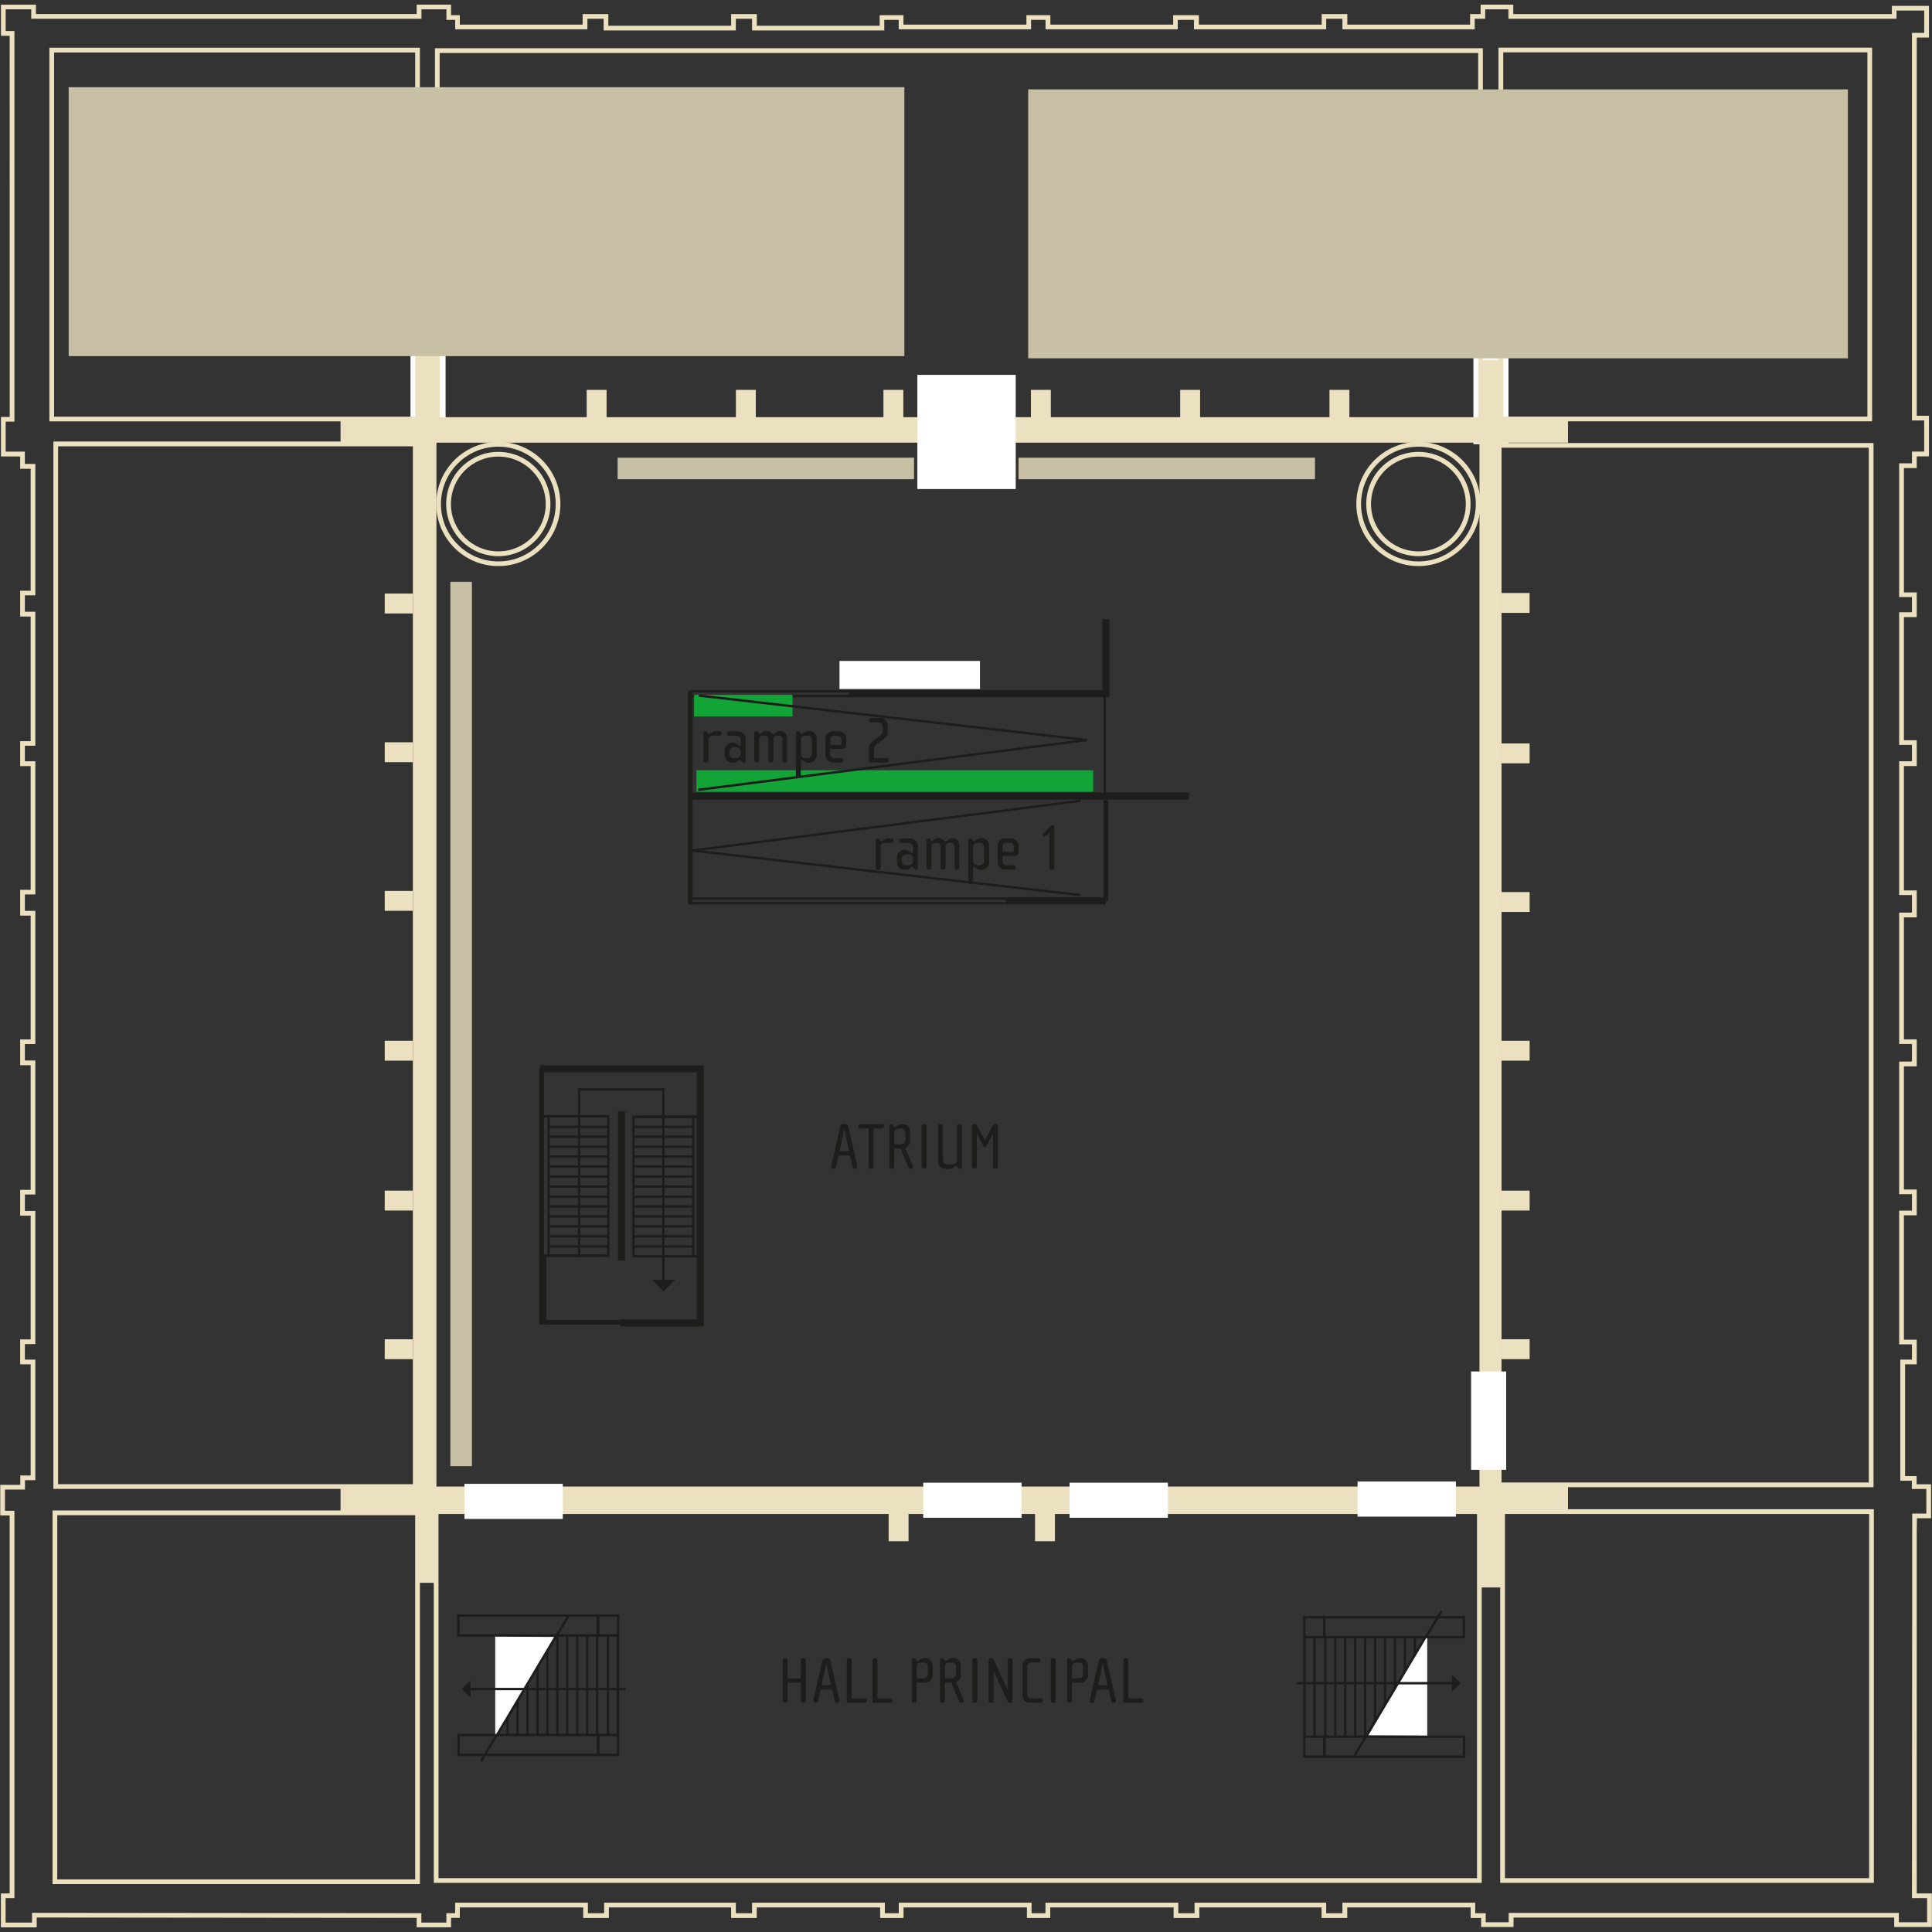 <?xml version="1.0" encoding="UTF-8"?>
<svg id="Calque_1" data-name="Calque 1" xmlns="http://www.w3.org/2000/svg" viewBox="0 0 300 300">
  <rect x="0" y="0" width="300" height="300" fill="#333333" stroke="none"/>
  <defs>
    <style>
      .cls-1 {
        fill: #1d1d1b;
      }

      .cls-2 {
        fill: #c8c0a4;
      }

      .cls-3 {
        fill: #ebe0bf;
      }

      .cls-4 {
        fill: #fff;
      }

      .cls-5 {
        fill: #13a438;
      }
    </style>
  </defs>
  <path class="cls-3" d="M5.7,299.28H.14v-5.27h1.36v-58.69H.04v-4.75h3.11v-1.46h1.61v-17.26h-1.63v-3.87h1.63v-19.21h-1.63v-4.01h1.63v-19.35h-1.63v-4.01h1.63v-19.22h-1.63v-4.01h1.63v-19.21h-1.63v-3.87h1.63v-19.35h-1.63v-4.01h1.63v-18.94h-1.63v-1.91H.15v-6.14h1.36S1.5,5.56,1.5,5.56H.15V.73h5.43s0,1.45,0,1.45h59.12V.72h5.34v1.64h1.36v1.46h19.07v-1.64h3.99v1.82h19.07v-1.82h3.99v1.82h19.07v-1.64h3.7v1.46h19.09v-1.46h3.72v1.46h19.07v-1.46h3.99v1.46h19.07v-1.64h3.98v1.64h19.07v-1.64h1.63V.72h5.07v1.46h58.79V.91h5.76v4.92h-1.9v58.73h1.9v6.3h-1.9v1.82h-1.99v19.31h1.99v3.83h-1.99v19.12h1.99v4.01h-1.99v19.31h1.99v4.19h-1.99v18.94h1.99v4.19h-1.99v19.12h1.99v4.01h-1.99v19.31h1.99v3.83h-1.81v17.35h1.79s0,1.28,0,1.28h2.25v5.27h-2.2l-.03,2.33v55.93h2.35v5.21h-5.85v-1.46h-59.11v1.46h-5.03v-1.4h-1.63v-1.64h-19.16v1.64h-3.99v-1.64h-18.98v1.64h-3.99v-1.64h-19.16v1.64h-3.62v-1.64h-19.16v1.64h-3.63v-1.64h-19.16v1.64h-3.98v-1.64h-18.98v1.64h-3.99v-1.64h-19.16v1.63h-1.36v1.46h-5.34v-1.46l-59-.06v1.52ZM.87,298.54h4.1v-1.52h.37l60.09.06v1.46h3.88v-1.46h1.36v-1.63h20.62v1.64h2.52v-1.64h20.45v1.64h2.52v-1.64h20.62v1.64h2.16v-1.64h20.62v1.64h2.16v-1.64h20.63v1.64h2.52v-1.64h20.44v1.64h2.52v-1.64h20.62v1.64h1.63v1.4h3.57v-1.46h60.58v1.46h4.39v-3.75h-2.35l.04-59.72h2.19v-3.81h-2.25v-1.28h-1.79s0-18.81,0-18.81h1.81v-2.37h-1.99v-20.77h1.99v-2.55h-1.99v-20.59h1.99v-2.73h-1.99v-20.4h1.99v-2.73h-1.99v-20.77h1.99v-2.55h-1.99v-20.59h1.99v-2.36h-1.99v-20.77h1.99v-1.82h1.9v-4.83h-1.9V5.1h1.9V1.64h-4.3v1.27h-60.26v-1.46h-3.61v1.46h-1.63v1.64h-20.54v-1.64h-2.52v1.64h-20.53v-1.46h-2.52v1.46h-20.53v-1.46h-2.25v1.46h-20.55v-1.46h-2.24v1.64h-20.53v-1.82h-2.52v1.82h-20.53v-1.82h-2.52v1.64h-20.53v-1.46h-1.36v-1.64h-3.88v1.46H4.85v-1.46H.88v3.37h1.36v60.65H.88s0,4.66,0,4.66h2.98v1.91h1.63v20.4h-1.63v2.55h1.63v20.81h-1.63v2.41h1.63v20.68h-1.63v2.55h1.63v20.68h-1.63v2.55h1.63v20.81h-1.63v2.55h1.63v20.68h-1.63v2.41h1.63v18.72h-1.61v1.46H.77v3.29h1.47v60.15H.87v3.81Z"/>
  <rect class="cls-4" x="228.79" y="26.07" width="5.45" height="42.9"/>
  <rect class="cls-4" x="63.74" y="25.7" width="5.45" height="42.9"/>
  <g>
    <path class="cls-1" d="M205.8,254.41h-3.46v-3.46h3.46v3.46ZM202.71,254.04h2.73v-2.73h-2.73v2.73Z"/>
    <path class="cls-1" d="M205.8,272.95h-3.46v-3.46h3.46v3.46ZM202.71,272.58h2.73v-2.73h-2.73v2.73Z"/>
    <path class="cls-1" d="M227.53,272.95h-22v-3.46h22v3.46ZM205.89,272.58h21.27v-2.73h-21.27v2.73Z"/>
    <path class="cls-1" d="M227.48,254.41h-22.01v-3.46h22.01v3.46ZM205.84,254.04h21.28v-2.73h-21.28v2.73Z"/>
    <rect class="cls-1" x="202.38" y="254.22" width=".37" height="15.41"/>
    <rect class="cls-1" x="203.93" y="254.27" width=".37" height="15.41"/>
    <rect class="cls-1" x="205.61" y="254.22" width=".37" height="15.41"/>
    <rect class="cls-1" x="207.16" y="254.22" width=".37" height="15.41"/>
    <rect class="cls-1" x="208.7" y="254.27" width=".37" height="15.41"/>
    <rect class="cls-1" x="210.25" y="254.22" width=".37" height="15.41"/>
    <rect class="cls-1" x="211.79" y="254.22" width=".37" height="15.41"/>
    <rect class="cls-1" x="213.34" y="254.18" width=".37" height="15.41"/>
    <rect class="cls-1" x="214.88" y="254.22" width=".37" height="15.41"/>
    <rect class="cls-1" x="216.43" y="254.32" width=".37" height="15.4"/>
    <rect class="cls-1" x="217.97" y="254.22" width=".37" height="15.41"/>
    <rect class="cls-1" x="219.52" y="254.22" width=".37" height="15.41"/>
    <rect class="cls-1" x="221.06" y="254.27" width=".37" height="15.41"/>
    <g>
      <polyline class="cls-4" points="210.25 272.72 221.4 254.2 223.84 250.14"/>
      <rect class="cls-1" x="203.87" y="261.25" width="26.36" height=".37" transform="translate(-118.9 312.36) rotate(-58.92)"/>
    </g>
    <g>
      <polyline class="cls-4" points="221.62 269.68 212.16 269.63 221.34 254.22 221.62 254.22"/>
      <polygon class="cls-1" points="221.61 269.86 211.84 269.81 221.24 254.04 221.62 254.04 221.62 254.41 221.44 254.41 212.48 269.45 221.62 269.49 221.61 269.86"/>
    </g>
    <g>
      <rect class="cls-1" x="201.34" y="261.18" width="24.32" height=".37"/>
      <g>
        <polygon class="cls-1" points="226.55 261.39 225.63 262.26 225.63 260.45 226.55 261.39"/>
        <path class="cls-1" d="M225.44,262.69v-2.69l1.37,1.39-1.37,1.3ZM225.81,260.89v.95l.48-.46-.48-.49Z"/>
      </g>
    </g>
  </g>
  <g>
    <path class="cls-1" d="M96.17,272.68h-3.46v-3.46h3.46v3.46ZM93.08,272.32h2.73v-2.73h-2.73v2.73Z"/>
    <path class="cls-1" d="M96.17,254.14h-3.46v-3.46h3.46v3.46ZM93.08,253.77h2.73v-2.73h-2.73v2.73Z"/>
    <path class="cls-1" d="M93,254.14h-22.01v-3.46h22.01v3.46ZM71.35,253.77h21.28v-2.73h-21.28v2.73Z"/>
    <path class="cls-1" d="M93.04,272.68h-22.01v-3.46h22.01v3.46ZM71.4,272.32h21.28v-2.73h-21.28v2.73Z"/>
    <rect class="cls-1" x="95.76" y="254" width=".37" height="15.41"/>
    <rect class="cls-1" x="94.22" y="253.96" width=".37" height="15.41"/>
    <rect class="cls-1" x="92.54" y="254" width=".37" height="15.41"/>
    <rect class="cls-1" x="90.99" y="254" width=".37" height="15.41"/>
    <rect class="cls-1" x="89.45" y="253.96" width=".37" height="15.41"/>
    <rect class="cls-1" x="87.9" y="254" width=".37" height="15.41"/>
    <rect class="cls-1" x="86.36" y="254" width=".37" height="15.41"/>
    <rect class="cls-1" x="84.81" y="254.05" width=".37" height="15.41"/>
    <rect class="cls-1" x="83.27" y="254" width=".37" height="15.41"/>
    <rect class="cls-1" x="81.72" y="253.91" width=".37" height="15.4"/>
    <rect class="cls-1" x="80.17" y="254" width=".37" height="15.41"/>
    <rect class="cls-1" x="78.63" y="254" width=".37" height="15.41"/>
    <rect class="cls-1" x="77.09" y="253.96" width=".37" height="15.41"/>
    <g>
      <polyline class="cls-4" points="88.26 250.91 77.12 269.44 74.68 273.5"/>
      <rect class="cls-1" x="68.29" y="262.02" width="26.36" height=".37" transform="translate(-185.15 196.62) rotate(-58.92)"/>
    </g>
    <g>
      <polyline class="cls-4" points="76.9 253.96 86.36 254 77.17 269.41 76.9 269.41"/>
      <polygon class="cls-1" points="77.28 269.59 76.9 269.59 76.9 269.23 77.07 269.23 86.04 254.18 76.9 254.14 76.9 253.77 86.68 253.82 77.28 269.59"/>
    </g>
    <g>
      <rect class="cls-1" x="72.86" y="262.09" width="24.32" height=".37"/>
      <g>
        <polygon class="cls-1" points="71.96 262.25 72.89 261.37 72.89 263.19 71.96 262.25"/>
        <path class="cls-1" d="M73.07,263.63l-1.37-1.39,1.37-1.3v2.69ZM72.23,262.25l.48.49v-.94l-.48.45Z"/>
      </g>
    </g>
  </g>
  <rect class="cls-3" x="233.15" y="92.08" width="4.36" height="3.09"/>
  <rect class="cls-3" x="59.74" y="92.17" width="4.36" height="3.09"/>
  <rect class="cls-3" x="91.1" y="60.54" width="3.09" height="4.36"/>
  <rect class="cls-3" x="114.27" y="60.54" width="3.09" height="4.36"/>
  <rect class="cls-3" x="137.18" y="60.54" width="3.09" height="4.36"/>
  <rect class="cls-3" x="160.08" y="60.54" width="3.09" height="4.36"/>
  <rect class="cls-3" x="183.26" y="60.54" width="3.09" height="4.36"/>
  <rect class="cls-3" x="206.44" y="60.54" width="3.09" height="4.36"/>
  <rect class="cls-3" x="59.74" y="115.26" width="4.36" height="3.09"/>
  <rect class="cls-3" x="59.74" y="138.34" width="4.36" height="3.09"/>
  <rect class="cls-3" x="59.74" y="161.61" width="4.36" height="3.09"/>
  <rect class="cls-3" x="59.74" y="184.88" width="4.36" height="3.09"/>
  <rect class="cls-3" x="59.74" y="207.96" width="4.36" height="3.09"/>
  <rect class="cls-3" x="233.16" y="115.44" width="4.36" height="3.09"/>
  <rect class="cls-3" x="233.16" y="138.52" width="4.36" height="3.09"/>
  <rect class="cls-3" x="233.16" y="161.61" width="4.36" height="3.09"/>
  <rect class="cls-3" x="160.72" y="234.96" width="3.09" height="4.36"/>
  <rect class="cls-3" x="137.99" y="234.96" width="3.09" height="4.36"/>
  <rect class="cls-3" x="233.16" y="184.88" width="4.36" height="3.09"/>
  <rect class="cls-3" x="233.16" y="207.96" width="4.36" height="3.09"/>
  <g>
    <polygon class="cls-1" points="103.02 200.02 102.14 199.1 103.96 199.1 103.02 200.02"/>
    <path class="cls-1" d="M103.01,200.54l-1.73-1.81h3.57l-1.84,1.81ZM102.99,199.46l.03.03.04-.03h-.07Z"/>
  </g>
  <path class="cls-1" d="M94.65,195.16h-9.64v-22.01h9.64v22.01ZM85.37,194.79h8.91v-21.28h-8.91v21.28Z"/>
  <path class="cls-1" d="M107.82,195.24h-9.64v-22.01h9.64v22.01ZM98.55,194.88h8.91v-21.27h-8.91v21.27Z"/>
  <rect class="cls-1" x="98.91" y="173.22" width="9.88" height=".37"/>
  <rect class="cls-1" x="98.91" y="194.9" width="9.88" height=".37"/>
  <rect class="cls-1" x="83.92" y="194.79" width="9.72" height=".37"/>
  <rect class="cls-1" x="83.95" y="173.15" width="9.72" height=".37"/>
  <rect class="cls-1" x="95.96" y="172.52" width="1.1" height="23.22"/>
  <polygon class="cls-1" points="103.19 199.14 102.82 199.14 102.82 169.34 90.1 169.34 90.1 195.15 89.74 195.15 89.74 168.97 103.19 168.97 103.19 199.14"/>
  <rect class="cls-1" x="85.15" y="174.79" width="9.32" height=".37"/>
  <rect class="cls-1" x="85.23" y="176.33" width="9.18" height=".37"/>
  <rect class="cls-1" x="85.15" y="177.88" width="9.22" height=".37"/>
  <rect class="cls-1" x="85.19" y="179.42" width="9.22" height=".37"/>
  <rect class="cls-1" x="85.23" y="180.97" width="9.18" height=".37"/>
  <rect class="cls-1" x="85.15" y="182.51" width="9.22" height=".37"/>
  <rect class="cls-1" x="85.15" y="184.06" width="9.22" height=".37"/>
  <rect class="cls-1" x="85.15" y="185.65" width="9.18" height=".37"/>
  <rect class="cls-1" x="85.15" y="187.15" width="9.13" height=".37"/>
  <rect class="cls-1" x="85.15" y="188.69" width="9.22" height=".37"/>
  <rect class="cls-1" x="85.23" y="190.24" width="9.14" height=".37"/>
  <rect class="cls-1" x="85.19" y="191.78" width="9.18" height=".37"/>
  <rect class="cls-1" x="85.15" y="193.37" width="9.27" height=".37"/>
  <rect class="cls-1" x="98.3" y="174.79" width="9.32" height=".37"/>
  <rect class="cls-1" x="98.39" y="176.33" width="9.18" height=".37"/>
  <rect class="cls-1" x="98.3" y="177.88" width="9.23" height=".37"/>
  <rect class="cls-1" x="98.35" y="179.42" width="9.22" height=".37"/>
  <rect class="cls-1" x="98.39" y="180.97" width="9.18" height=".37"/>
  <rect class="cls-1" x="98.3" y="182.51" width="9.23" height=".37"/>
  <rect class="cls-1" x="98.3" y="184.06" width="9.23" height=".37"/>
  <rect class="cls-1" x="98.3" y="185.65" width="9.18" height=".37"/>
  <rect class="cls-1" x="98.3" y="187.15" width="9.14" height=".37"/>
  <rect class="cls-1" x="98.3" y="188.69" width="9.23" height=".37"/>
  <rect class="cls-1" x="98.39" y="190.24" width="9.14" height=".37"/>
  <rect class="cls-1" x="98.35" y="191.78" width="9.18" height=".37"/>
  <rect class="cls-1" x="98.3" y="193.37" width="9.27" height=".37"/>
  <g>
    <polygon class="cls-1" points="109.27 205.97 96.36 205.97 96.36 204.87 108.18 204.87 108.18 166.52 83.91 166.52 83.91 165.42 109.27 165.42 109.27 205.97"/>
    <rect class="cls-1" x="83.73" y="194.97" width="1.1" height="10.72"/>
  </g>
  <rect class="cls-1" x="83.73" y="165.88" width=".73" height="29.18"/>
  <rect class="cls-1" x="83.92" y="204.96" width="12.54" height=".73"/>
  <rect class="cls-1" x="107.18" y="123.07" width="77.44" height="1.1"/>
  <rect class="cls-1" x="156.08" y="139.34" width="15.64" height="1.1"/>
  <rect class="cls-4" x="130.36" y="102.63" width="21.81" height="4.36"/>
  <rect class="cls-1" x="107.1" y="107.17" width="24.72" height=".37"/>
  <rect class="cls-1" x="107.1" y="107.89" width="24.72" height=".37"/>
  <rect class="cls-1" x="107.1" y="140.07" width="48.9" height=".37"/>
  <rect class="cls-1" x="107.18" y="139.34" width="48.9" height=".37"/>
  <polygon class="cls-1" points="172.26 108.25 131.82 108.25 131.82 107.16 171.17 107.16 171.17 96.17 172.26 96.17 172.26 108.25"/>
  <rect class="cls-1" x="106.82" y="107.35" width=".73" height="33.09"/>
  <polygon class="cls-1" points="167.7 139.16 107.43 132.25 107.43 131.89 167.78 124.16 167.83 124.52 108.97 132.06 167.74 138.8 167.7 139.16"/>
  <rect class="cls-1" x="171.35" y="124.25" width=".73" height="15.63"/>
  <g>
    <path class="cls-3" d="M77.38,86.36c-4.46,0-8.1-3.63-8.1-8.1s3.63-8.09,8.1-8.09,8.09,3.63,8.09,8.09-3.63,8.1-8.09,8.1ZM77.38,70.9c-4.06,0-7.36,3.3-7.36,7.36s3.3,7.36,7.36,7.36,7.36-3.3,7.36-7.36-3.3-7.36-7.36-7.36Z"/>
    <path class="cls-3" d="M77.38,87.9c-5.32,0-9.64-4.32-9.64-9.64s4.32-9.64,9.64-9.64,9.64,4.32,9.64,9.64-4.32,9.64-9.64,9.64ZM77.38,69.36c-4.91,0-8.91,4-8.91,8.91s4,8.91,8.91,8.91,8.91-4,8.91-8.91-4-8.91-8.91-8.91Z"/>
  </g>
  <g>
    <path class="cls-3" d="M220.25,86.36c-4.46,0-8.1-3.63-8.1-8.1s3.63-8.09,8.1-8.09,8.1,3.63,8.1,8.09-3.63,8.1-8.1,8.1ZM220.25,70.9c-4.06,0-7.36,3.3-7.36,7.36s3.3,7.36,7.36,7.36,7.36-3.3,7.36-7.36-3.3-7.36-7.36-7.36Z"/>
    <path class="cls-3" d="M220.25,87.9c-5.32,0-9.64-4.32-9.64-9.64s4.32-9.64,9.64-9.64,9.64,4.32,9.64,9.64-4.32,9.64-9.64,9.64ZM220.25,69.36c-4.91,0-8.91,4-8.91,8.91s4,8.91,8.91,8.91,8.91-4,8.91-8.91-4-8.91-8.91-8.91Z"/>
  </g>
  <path class="cls-3" d="M65.2,292.56H8.16v-58.02h57.04v58.02ZM8.89,291.83h55.58v-56.55H8.89v56.55Z"/>
  <path class="cls-3" d="M65.2,65.43H7.67V7.41h57.53v58.02ZM8.4,64.7h56.07V8.15H8.4v56.55Z"/>
  <path class="cls-3" d="M230.26,65.51H67.54V7.49h162.72v58.02ZM68.27,64.78h161.26V8.23H68.27v56.55Z"/>
  <path class="cls-3" d="M64.85,231.19H8.29V68.56h56.55v162.62ZM9.02,230.46h55.09V69.3H9.02v161.16Z"/>
  <path class="cls-3" d="M290.92,230.93h-58.51V68.79h58.51v162.14ZM233.14,230.2h57.04V69.52h-57.04v160.68Z"/>
  <path class="cls-3" d="M230.08,292.37H67.36v-58.02h162.72v58.02ZM68.09,291.64h161.26v-56.55H68.09v56.55Z"/>
  <path class="cls-3" d="M290.7,65.42h-58.02V7.4h58.02v58.02ZM233.42,64.69h56.55V8.13h-56.55v56.55Z"/>
  <path class="cls-3" d="M290.97,292.37h-58.02v-58.02h58.02v58.02ZM233.69,291.64h56.55v-56.55h-56.55v56.55Z"/>
  <rect class="cls-3" x="64.64" y="55.18" width="3.13" height="190.6"/>
  <rect class="cls-3" x="229.73" y="55.9" width="3.41" height="190.6"/>
  <rect class="cls-3" x="52.88" y="230.83" width="190.6" height="3.79"/>
  <rect class="cls-3" x="52.88" y="65.34" width="190.6" height="3.4"/>
  <g>
    <path class="cls-1" d="M132.94,181.46l-.17.04c-.16.04-.31-.05-.34-.2l-.42-1.87h-1.81l-.42,1.87c-.03.15-.17.25-.34.2l-.17-.04c-.11-.03-.21-.11-.21-.24,0-.03,0-.06,0-.09l1.43-6.25c.04-.19.2-.33.4-.33h.42c.19,0,.36.13.4.33l1.43,6.25s0,.06,0,.09c0,.12-.1.2-.21.24ZM131.37,176.62c-.11-.49-.25-1.39-.25-1.39h-.03s-.13.9-.25,1.39l-.48,2.12h1.49l-.48-2.12Z"/>
    <path class="cls-1" d="M136.96,175.24h-1.32v5.93c0,.17-.14.31-.31.31h-.14c-.17,0-.31-.13-.31-.31v-5.93h-1.32c-.17,0-.31-.11-.31-.29v-.11c0-.17.13-.29.31-.29h3.4c.16,0,.31.11.31.29v.11c0,.17-.14.29-.31.29Z"/>
    <path class="cls-1" d="M141.62,181.43l-.14.05c-.16.06-.34,0-.4-.15l-1.24-2.96h-.99v2.81c0,.17-.14.31-.31.31h-.14c-.17,0-.31-.13-.31-.31v-6.37c0-.1.07-.25.23-.25h.14c.1,0,.18.06.21.11l.13.24c.03.05.07.1.15.1.25,0,.48-.48,1.1-.48h.13c.64,0,1.14.49,1.14,1.15v1.51c0,.54-.37.93-.74,1.09l1.17,2.76s.03.09.03.13c0,.12-.05.24-.17.28ZM140.57,175.8c0-.28-.21-.55-.56-.55h-.59c-.33,0-.57.27-.57.55v1.88h1.12c.36,0,.61-.31.61-.59v-1.29Z"/>
    <path class="cls-1" d="M143.56,181.48h-.14c-.17,0-.31-.13-.31-.31v-6.31c0-.17.13-.31.31-.31h.14c.16,0,.31.13.31.31v6.31c0,.17-.14.31-.31.31Z"/>
    <path class="cls-1" d="M149.1,181.48h-.14c-.07,0-.17-.03-.24-.14l-.1-.18c-.03-.05-.08-.09-.15-.09-.24,0-.5.45-1.26.45h-.18c-.98,0-1.38-.56-1.38-1.17v-5.48c0-.17.13-.31.31-.31h.14c.16,0,.31.13.31.31v5.25c0,.38.24.68.68.68h.83c.42,0,.68-.3.68-.68v-5.25c0-.17.13-.31.31-.31h.14c.16,0,.31.13.31.31v6.34c0,.1-.06.28-.24.28Z"/>
    <path class="cls-1" d="M154.64,181.48h-.14c-.16,0-.31-.13-.31-.31v-5.14l-1.03,1.94c-.04.07-.12.14-.2.14h-.06c-.08,0-.16-.07-.2-.14l-1.03-1.94v5.14c0,.17-.14.31-.31.31h-.14c-.17,0-.31-.13-.31-.31v-6.33c0-.16.12-.29.29-.29h.15c.18,0,.32.14.38.26l1.21,2.25,1.21-2.25c.06-.11.19-.26.38-.26h.15c.16,0,.29.12.29.29v6.33c0,.17-.13.31-.31.31Z"/>
  </g>
  <g>
    <path class="cls-1" d="M124.81,264.41h-.14c-.17,0-.31-.13-.31-.31v-2.81h-2.06v2.81c0,.17-.14.31-.31.31h-.14c-.17,0-.31-.13-.31-.31v-6.31c0-.17.13-.31.31-.31h.14c.16,0,.31.13.31.31v2.82h2.06v-2.82c0-.17.13-.31.31-.31h.14c.16,0,.31.13.31.31v6.31c0,.17-.14.31-.31.31Z"/>
    <path class="cls-1" d="M130.15,264.39l-.17.04c-.16.04-.31-.05-.34-.2l-.42-1.87h-1.81l-.42,1.87c-.03.15-.17.25-.34.2l-.17-.04c-.11-.03-.21-.11-.21-.24,0-.03,0-.06.01-.09l1.43-6.25c.04-.19.2-.33.4-.33h.42c.19,0,.36.13.4.33l1.43,6.25s0,.06,0,.09c0,.12-.1.2-.21.24ZM128.57,259.54c-.11-.49-.25-1.39-.25-1.39h-.03s-.13.9-.25,1.39l-.48,2.12h1.49l-.48-2.12Z"/>
    <path class="cls-1" d="M134.29,264.41h-2.8v-6.62c0-.17.13-.31.31-.31h.14c.16,0,.31.13.31.31v5.93h2.04c.16,0,.31.11.31.29v.11c0,.17-.14.29-.31.29Z"/>
    <path class="cls-1" d="M138.28,264.41h-2.8v-6.62c0-.17.13-.31.31-.31h.14c.16,0,.31.13.31.31v5.93h2.04c.16,0,.31.11.31.29v.11c0,.17-.14.29-.31.29Z"/>
    <path class="cls-1" d="M143.64,261.29h-1.3v2.81c0,.17-.14.31-.31.31h-.14c-.17,0-.31-.13-.31-.31v-6.37c0-.1.07-.25.24-.25h.14c.1,0,.18.06.21.11l.13.24c.03.05.07.1.15.1.25,0,.49-.48,1.08-.48h.15c.63,0,1.14.5,1.14,1.16v1.5c0,.62-.55,1.19-1.19,1.19ZM144.07,258.73c0-.3-.23-.56-.56-.56h-.6c-.32,0-.56.28-.56.56v1.87h1.12c.38,0,.61-.33.61-.57v-1.3Z"/>
    <path class="cls-1" d="M149.5,264.35l-.14.05c-.16.06-.34,0-.4-.15l-1.24-2.96h-.99v2.81c0,.17-.14.31-.31.31h-.14c-.17,0-.31-.13-.31-.31v-6.37c0-.1.07-.25.24-.25h.14c.1,0,.18.06.21.11l.13.24c.03.05.07.1.15.1.25,0,.48-.48,1.1-.48h.13c.63,0,1.14.49,1.14,1.15v1.51c0,.54-.37.93-.74,1.09l1.17,2.76s.03.09.03.13c0,.12-.05.24-.17.28ZM148.45,258.72c0-.28-.21-.55-.56-.55h-.59c-.33,0-.57.27-.57.55v1.88h1.12c.36,0,.61-.31.61-.59v-1.29Z"/>
    <path class="cls-1" d="M151.44,264.41h-.14c-.17,0-.31-.13-.31-.31v-6.31c0-.17.13-.31.31-.31h.14c.16,0,.31.13.31.31v6.31c0,.17-.14.31-.31.31Z"/>
    <path class="cls-1" d="M156.93,264.41h-.18c-.21,0-.32-.26-.32-.26l-2.15-4.73v4.68c0,.17-.14.31-.31.31h-.14c-.17,0-.31-.13-.31-.31v-6.34c0-.15.12-.28.29-.28h.18c.12,0,.27.1.34.26l2.13,4.69v-4.64c0-.17.13-.31.31-.31h.14c.16,0,.31.13.31.31v6.33c0,.16-.13.29-.29.29Z"/>
    <path class="cls-1" d="M161.61,264.41h-1.68c-.64,0-1.16-.5-1.16-1.14v-4.65c0-.62.52-1.14,1.16-1.14h1.34c.16,0,.31.11.31.29v.11c0,.17-.14.29-.31.29h-1.18c-.31,0-.56.26-.56.56v4.33c0,.36.2.66.57.66h1.51c.16,0,.31.11.31.29v.11c0,.17-.14.29-.31.29Z"/>
    <path class="cls-1" d="M163.61,264.41h-.14c-.17,0-.31-.13-.31-.31v-6.31c0-.17.13-.31.31-.31h.14c.16,0,.31.13.31.31v6.31c0,.17-.14.31-.31.31Z"/>
    <path class="cls-1" d="M167.75,261.29h-1.3v2.81c0,.17-.14.31-.31.31h-.14c-.17,0-.31-.13-.31-.31v-6.37c0-.1.07-.25.24-.25h.14c.1,0,.18.06.22.11l.13.24c.03.05.07.1.15.1.25,0,.49-.48,1.08-.48h.15c.64,0,1.14.5,1.14,1.16v1.5c0,.62-.55,1.19-1.19,1.19ZM168.18,258.73c0-.3-.22-.56-.56-.56h-.6c-.32,0-.56.28-.56.56v1.87h1.12c.38,0,.61-.33.61-.57v-1.3Z"/>
    <path class="cls-1" d="M173.08,264.39l-.17.04c-.16.04-.31-.05-.34-.2l-.42-1.87h-1.81l-.42,1.87c-.03.15-.17.25-.34.2l-.17-.04c-.11-.03-.21-.11-.21-.24,0-.03,0-.06,0-.09l1.43-6.25c.04-.19.2-.33.4-.33h.42c.19,0,.36.13.4.33l1.43,6.25s0,.06,0,.09c0,.12-.1.2-.21.24ZM171.51,259.54c-.11-.49-.25-1.39-.25-1.39h-.03s-.13.9-.25,1.39l-.48,2.12h1.49l-.48-2.12Z"/>
    <path class="cls-1" d="M177.23,264.41h-2.8v-6.62c0-.17.13-.31.31-.31h.14c.16,0,.31.13.31.31v5.93h2.04c.16,0,.31.11.31.29v.11c0,.17-.14.29-.31.29Z"/>
  </g>
  <rect class="cls-4" x="72.12" y="230.41" width="15.27" height="5.45"/>
  <rect class="cls-4" x="142.45" y="58.21" width="15.27" height="17.73"/>
  <rect class="cls-4" x="228.43" y="212.96" width="5.45" height="15.27"/>
  <rect class="cls-4" x="210.8" y="230.05" width="15.27" height="5.45"/>
  <rect class="cls-4" x="166.08" y="230.23" width="15.27" height="5.45"/>
  <rect class="cls-4" x="143.36" y="230.23" width="15.27" height="5.45"/>
  <rect class="cls-2" x="10.66" y="13.54" width="129.77" height="41.76"/>
  <rect class="cls-2" x="159.66" y="13.88" width="127.28" height="41.76"/>
  <rect class="cls-2" x="69.93" y="90.34" width="3.35" height="137.32"/>
  <rect class="cls-2" x="158.16" y="71.07" width="46.03" height="3.35"/>
  <rect class="cls-2" x="95.9" y="71.07" width="46.03" height="3.35"/>
  <rect class="cls-5" x="107.78" y="107.89" width="15.29" height="3.35"/>
  <rect class="cls-5" x="108.14" y="119.6" width="61.61" height="3.35"/>
  <polygon class="cls-1" points="108.45 122.83 108.4 122.46 167.27 114.92 108.5 108.19 108.54 107.82 168.81 114.73 168.81 115.09 108.45 122.83"/>
  <g>
    <path class="cls-1" d="M138.47,130.88h-1.12c-.31,0-.61.23-.61.66v3.21c0,.17-.14.31-.31.31h-.14c-.17,0-.31-.13-.31-.31v-4.29c0-.13.08-.26.28-.26h.13c.1,0,.16.09.19.14l.09.18c.03.07.09.12.18.12.26,0,.49-.45,1.06-.45h.54c.17,0,.31.11.31.29v.11c0,.17-.13.29-.31.29Z"/>
    <path class="cls-1" d="M142.29,135.05h-.15c-.1,0-.18-.07-.23-.14l-.09-.17s-.05-.1-.16-.1c-.26,0-.47.45-1.09.45h-.15c-.62,0-1.14-.53-1.14-1.16v-.79c0-.68.51-1.17,1.14-1.17h.15c.57,0,.82.48,1.08.48.09,0,.12-.07.12-.17v-.74c0-.4-.22-.66-.68-.66h-1.17c-.17,0-.31-.11-.31-.29v-.11c0-.17.13-.29.31-.29h1.44c.61,0,1.16.51,1.16,1.12v3.48c0,.12-.09.26-.24.26ZM141.76,133.32c0-.36-.29-.64-.64-.64h-.44c-.36,0-.65.29-.65.64v.39c0,.36.29.65.65.65h.44c.36,0,.64-.29.64-.65v-.39Z"/>
    <path class="cls-1" d="M148.69,135.05h-.14c-.17,0-.31-.13-.31-.31v-3.33c0-.3-.27-.53-.53-.53h-.35c-.3,0-.54.24-.54.53v3.33c0,.17-.14.31-.31.31h-.14c-.17,0-.31-.13-.31-.31v-3.32c0-.3-.25-.54-.53-.54h-.35c-.32,0-.54.25-.54.53v3.33c0,.17-.14.31-.31.31h-.14c-.17,0-.31-.13-.31-.31v-4.29c0-.13.08-.26.28-.26h.13c.1,0,.16.09.19.14l.09.18c.03.07.09.12.15.12.19,0,.4-.48.94-.48h.14c.29,0,.49.13.63.25s.24.24.38.24c.33,0,.49-.48,1.02-.48h.16c.62,0,.98.5.98,1.13v3.45c0,.17-.14.31-.31.31Z"/>
    <path class="cls-1" d="M152.45,135.08h-.15c-.61,0-.84-.45-1.08-.45-.09,0-.12.1-.12.19v2.17c0,.17-.14.31-.31.31h-.14c-.17,0-.31-.13-.31-.31v-6.56c0-.1.07-.25.24-.25h.14c.1,0,.18.06.21.11l.13.24c.03.05.08.1.15.1.26,0,.5-.48,1.08-.48h.15c.62,0,1.14.49,1.14,1.17v2.59c0,.62-.51,1.16-1.14,1.16ZM152.83,131.52c0-.36-.29-.65-.63-.65h-.45c-.36,0-.65.29-.65.65v2.2c0,.35.29.63.65.63h.45c.35,0,.63-.29.63-.63v-2.2Z"/>
    <path class="cls-1" d="M157.56,132.92h-1.9v.81c0,.38.21.62.67.62h1.06c.17,0,.31.11.31.29v.11c0,.17-.13.29-.31.29h-1.36c-.59,0-1.12-.53-1.12-1.17v-2.56c0-.62.54-1.13,1.18-1.13h.89c.62,0,1.18.5,1.18,1.13v.99c0,.44-.28.61-.59.61ZM157.4,131.43c0-.32-.26-.55-.55-.55h-.62c-.3,0-.55.24-.55.55v.86h1.73v-.86Z"/>
    <path class="cls-1" d="M163.41,135.05h-.14c-.17,0-.31-.13-.31-.31v-5.35l-.68.44s-.13.04-.16.04c-.13,0-.24-.1-.24-.2,0-.07.03-.13.08-.18l1.14-1.19c.07-.07.16-.17.31-.17h.05c.15,0,.26.12.26.3v6.32c0,.17-.14.31-.31.31Z"/>
  </g>
  <g>
    <path class="cls-1" d="M111.72,114.24h-1.12c-.31,0-.61.23-.61.66v3.21c0,.17-.14.31-.31.31h-.14c-.17,0-.31-.13-.31-.31v-4.29c0-.13.08-.26.28-.26h.13c.1,0,.16.09.19.14l.09.18c.03.07.09.12.18.12.26,0,.49-.45,1.06-.45h.54c.17,0,.31.11.31.29v.11c0,.17-.13.29-.31.29Z"/>
    <path class="cls-1" d="M115.54,118.41h-.15c-.1,0-.18-.07-.23-.14l-.09-.17s-.05-.1-.16-.1c-.26,0-.47.45-1.09.45h-.15c-.62,0-1.14-.53-1.14-1.16v-.79c0-.68.51-1.17,1.14-1.17h.15c.57,0,.82.48,1.08.48.09,0,.12-.07.12-.17v-.74c0-.4-.22-.66-.68-.66h-1.17c-.17,0-.31-.11-.31-.29v-.11c0-.17.13-.29.31-.29h1.44c.61,0,1.16.51,1.16,1.12v3.48c0,.12-.09.26-.24.26ZM115.01,116.69c0-.36-.29-.64-.64-.64h-.44c-.36,0-.65.29-.65.64v.39c0,.36.29.65.65.65h.44c.36,0,.64-.29.64-.65v-.39Z"/>
    <path class="cls-1" d="M121.94,118.41h-.14c-.17,0-.31-.13-.31-.31v-3.33c0-.3-.27-.53-.53-.53h-.35c-.3,0-.54.24-.54.53v3.33c0,.17-.14.31-.31.31h-.14c-.17,0-.31-.13-.31-.31v-3.32c0-.3-.25-.54-.53-.54h-.35c-.32,0-.54.25-.54.53v3.33c0,.17-.14.31-.31.31h-.14c-.17,0-.31-.13-.31-.31v-4.29c0-.13.08-.26.28-.26h.13c.1,0,.16.09.19.14l.09.18c.03.07.09.12.15.12.19,0,.4-.48.94-.48h.14c.29,0,.49.13.63.25.14.11.24.24.38.24.33,0,.49-.48,1.02-.48h.16c.62,0,.98.5.98,1.13v3.45c0,.17-.14.31-.31.31Z"/>
    <path class="cls-1" d="M125.7,118.44h-.15c-.61,0-.84-.45-1.08-.45-.09,0-.12.1-.12.19v2.17c0,.17-.14.31-.31.31h-.14c-.17,0-.31-.13-.31-.31v-6.56c0-.1.07-.25.24-.25h.14c.1,0,.18.06.21.11l.13.24c.03.05.08.1.15.1.26,0,.5-.48,1.08-.48h.15c.62,0,1.14.49,1.14,1.17v2.59c0,.62-.51,1.16-1.14,1.16ZM126.08,114.88c0-.36-.29-.65-.63-.65h-.45c-.36,0-.65.29-.65.65v2.2c0,.35.29.63.65.63h.45c.35,0,.63-.29.63-.63v-2.2Z"/>
    <path class="cls-1" d="M130.81,116.29h-1.9v.81c0,.38.21.62.67.62h1.06c.17,0,.31.11.31.29v.11c0,.17-.13.29-.31.29h-1.36c-.59,0-1.12-.53-1.12-1.17v-2.56c0-.62.54-1.13,1.18-1.13h.89c.62,0,1.18.5,1.18,1.13v.99c0,.44-.28.61-.59.61ZM130.65,114.79c0-.32-.26-.55-.55-.55h-.62c-.3,0-.55.24-.55.55v.86h1.73v-.86Z"/>
    <path class="cls-1" d="M137.67,118.41h-2.73v-2.19c0-.57.26-.89.72-1.23l1.01-.74c.27-.19.4-.47.4-.72v-.7c0-.32-.19-.67-.61-.67h-1.19c-.17,0-.31-.11-.31-.29v-.11c0-.17.13-.29.31-.29h1.36c.65,0,1.2.42,1.2,1.17v1.09c0,.41-.25.77-.57,1l-.97.72c-.34.25-.58.45-.58.9v1.36h1.97c.16,0,.31.11.31.29v.11c0,.17-.14.29-.31.29Z"/>
  </g>
  <rect class="cls-1" x="171.37" y="107.59" width=".37" height="15.66"/>
</svg>